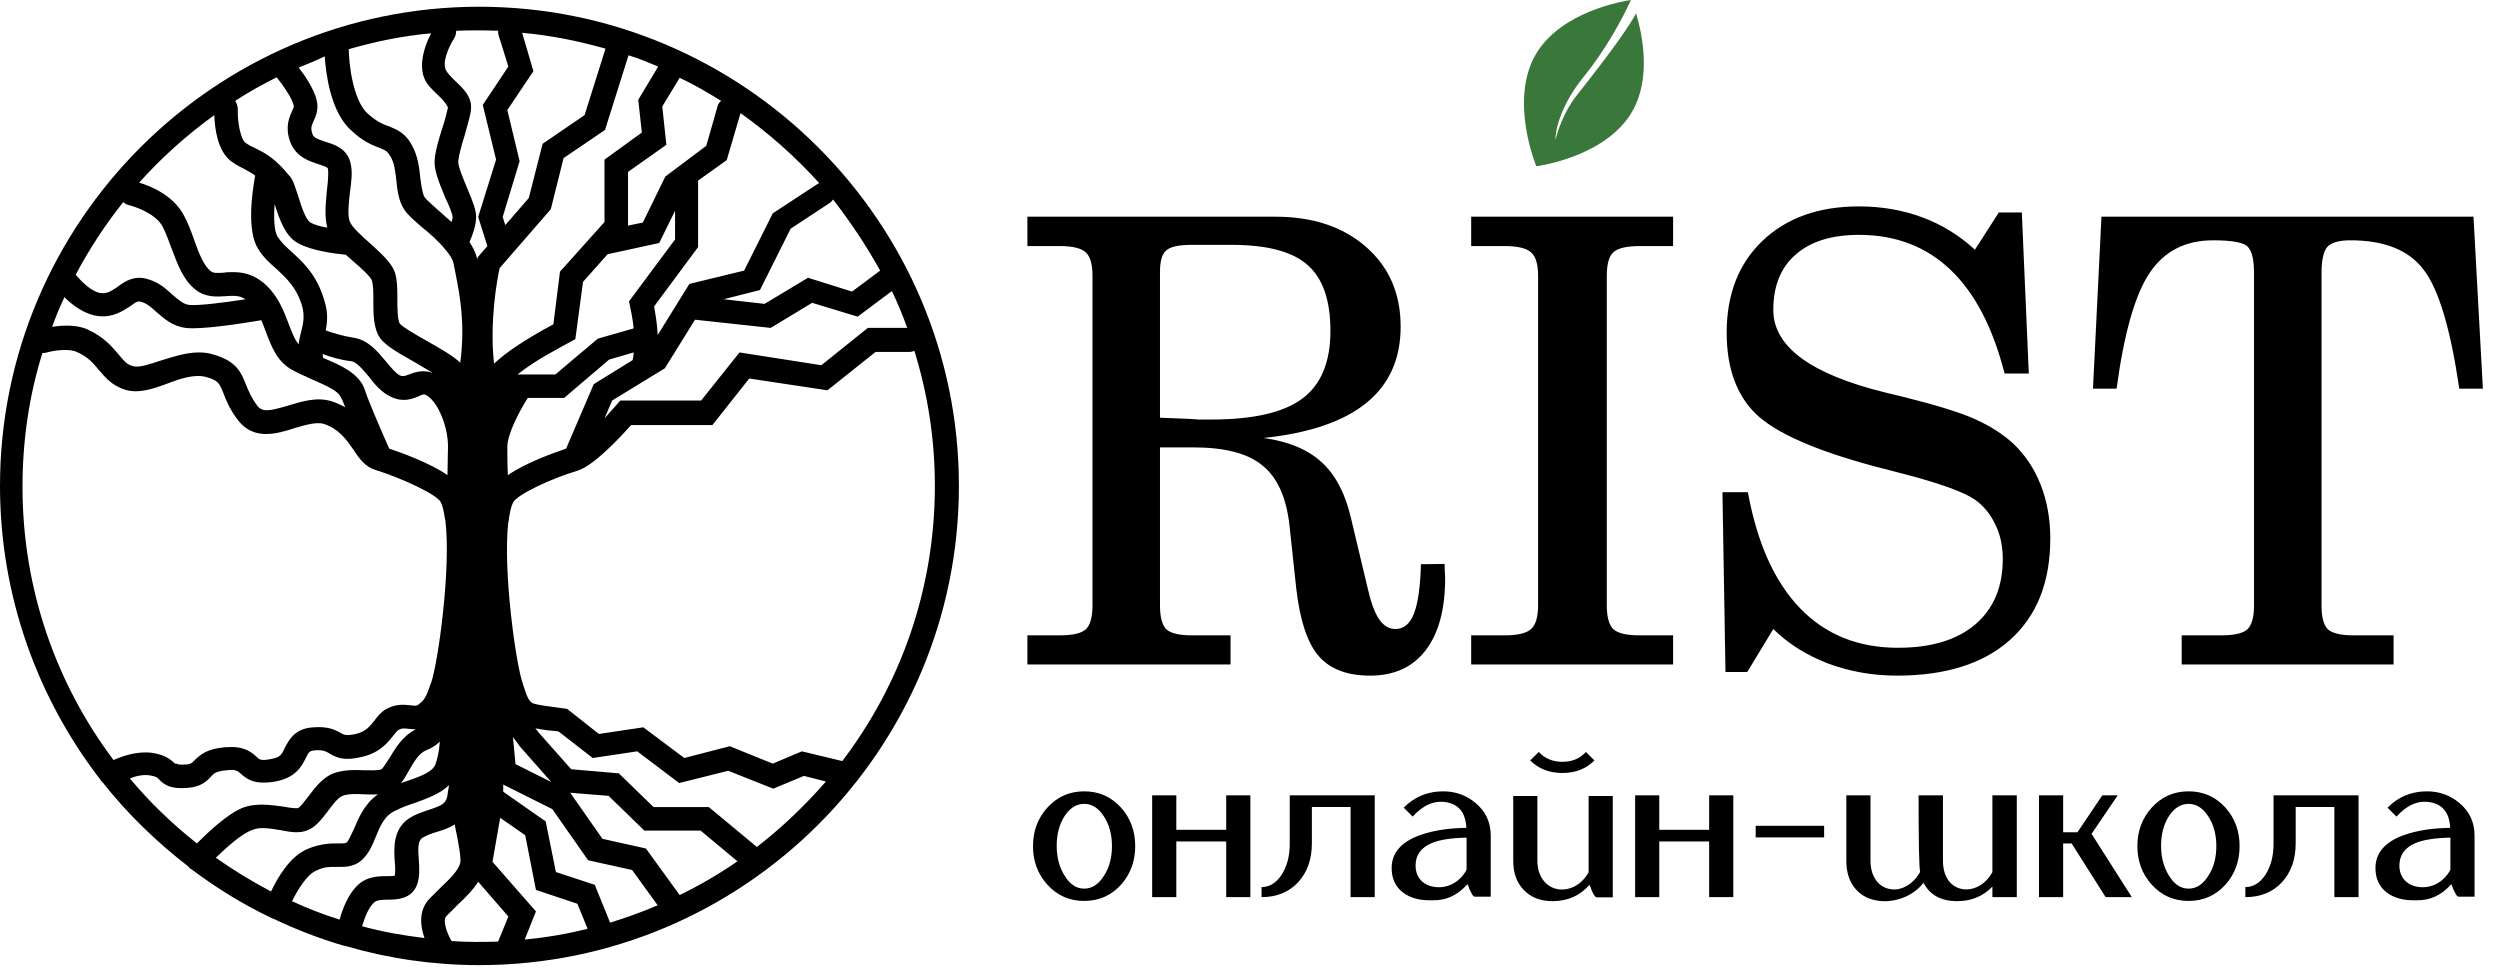 <?xml version="1.0" encoding="UTF-8"?> <svg xmlns="http://www.w3.org/2000/svg" width="146" height="57" viewBox="0 0 146 57" fill="none"> <g clip-path="url(#clip0_619_56)"> <path d="M27.985 56.363C25.297 56.363 22.669 55.974 20.22 55.258C20.16 55.258 20.13 55.228 20.07 55.228C18.637 54.809 17.263 54.272 15.949 53.645C15.949 53.645 15.949 53.645 15.919 53.645C15.859 53.615 15.8 53.585 15.74 53.555C14.127 52.779 12.634 51.853 11.2 50.778C11.14 50.748 11.081 50.718 11.051 50.658C11.021 50.658 11.021 50.628 10.991 50.598C9.139 49.165 7.437 47.522 6.003 45.7C5.973 45.67 5.914 45.611 5.884 45.581C5.884 45.551 5.854 45.551 5.854 45.521C2.21 40.802 0 34.829 0 28.378C0 12.937 12.574 0.393 27.985 0.393C43.396 0.393 56 12.937 56 28.378C56 43.819 43.426 56.363 27.985 56.363ZM26.372 54.959C27.268 55.019 28.194 55.019 29.09 54.989L29.688 53.525L27.925 51.495C27.627 51.972 27.179 52.42 26.731 52.838C26.522 53.048 26.283 53.286 26.074 53.496C25.835 53.705 26.074 54.451 26.372 54.959ZM28.762 50.33L31.3 53.227L30.643 54.87C31.898 54.75 33.122 54.541 34.317 54.242L33.719 52.779L31.3 51.972L30.673 48.776L29.21 47.761L28.762 50.33ZM21.146 54.093C22.34 54.421 23.535 54.63 24.789 54.78C24.55 54.093 24.431 53.197 25.058 52.51C25.297 52.271 25.536 52.032 25.775 51.793C26.283 51.315 26.79 50.808 26.88 50.389C26.94 50.091 26.761 49.135 26.552 48.15C26.223 48.358 25.864 48.478 25.566 48.568C25.237 48.657 24.939 48.776 24.67 48.926C24.401 49.105 24.401 49.553 24.461 50.24C24.491 50.748 24.52 51.256 24.341 51.703C24.013 52.51 23.177 52.54 22.669 52.54C22.251 52.54 21.982 52.569 21.832 52.719C21.504 53.018 21.295 53.615 21.146 54.093ZM32.465 50.927L34.735 51.674L35.631 53.884C36.587 53.585 37.513 53.256 38.408 52.868L36.915 50.808L34.347 50.24L32.256 47.253L29.389 45.82V46.238L31.868 47.97L32.465 50.927ZM17.054 52.63C17.95 53.048 18.876 53.406 19.831 53.705C20.011 53.077 20.309 52.271 20.847 51.733C21.414 51.166 22.131 51.166 22.639 51.166C22.788 51.166 22.968 51.166 23.057 51.136C23.087 50.957 23.087 50.628 23.057 50.359C22.997 49.553 22.938 48.418 23.893 47.791C24.311 47.522 24.73 47.403 25.088 47.283C25.775 47.044 26.044 46.955 26.133 46.447V46.417C26.163 46.238 26.193 46.059 26.223 45.849C25.715 46.357 24.939 46.626 24.222 46.895C23.834 47.014 23.445 47.164 23.087 47.343C22.43 47.642 22.191 48.269 21.922 48.926C21.743 49.374 21.564 49.762 21.265 50.091C20.757 50.658 20.16 50.628 19.682 50.628C19.294 50.628 18.965 50.598 18.488 50.837C17.95 51.046 17.412 51.913 17.054 52.63ZM35.183 48.986L37.722 49.553L39.693 52.271C40.858 51.703 41.993 51.046 43.068 50.3L40.917 48.508H37.632L35.541 46.477L33.301 46.298L35.183 48.986ZM12.604 50.091C13.619 50.808 14.694 51.465 15.829 52.062C16.218 51.256 16.904 50.031 17.95 49.583C18.726 49.255 19.324 49.255 19.742 49.255C20.16 49.255 20.19 49.255 20.279 49.165C20.399 49.016 20.518 48.717 20.668 48.418C20.936 47.791 21.265 46.955 22.072 46.387C21.803 46.417 21.504 46.387 21.235 46.387C20.787 46.357 20.309 46.357 20.011 46.477C19.742 46.566 19.413 47.014 19.145 47.373C18.786 47.851 18.428 48.299 17.98 48.478C17.502 48.687 16.964 48.597 16.367 48.478C15.8 48.388 15.142 48.269 14.724 48.478C14.097 48.687 13.231 49.493 12.604 50.091ZM38.17 47.134H41.395L44.203 49.463C45.666 48.329 47.01 47.044 48.235 45.641L46.95 45.312L45.158 46.059L42.53 45.013L39.663 45.73L37.214 43.878L34.615 44.267L32.614 42.714C32.226 42.684 31.718 42.624 31.27 42.535L31.45 42.773L33.361 44.924L36.139 45.163L38.17 47.134ZM7.586 45.461C8.751 46.865 10.065 48.12 11.499 49.255C12.126 48.627 13.261 47.552 14.127 47.194C14.933 46.865 15.829 47.014 16.546 47.104C16.845 47.164 17.263 47.223 17.412 47.194C17.532 47.134 17.83 46.746 18.01 46.507C18.398 45.999 18.846 45.402 19.473 45.163C20.041 44.954 20.698 44.954 21.265 44.983C21.653 44.983 22.072 45.013 22.28 44.924C22.37 44.864 22.579 44.506 22.729 44.296C23.087 43.699 23.505 42.983 24.282 42.594C24.132 42.594 23.983 42.565 23.863 42.565C23.595 42.535 23.475 42.505 23.236 42.654C23.177 42.684 23.087 42.833 22.997 42.923C22.669 43.341 22.191 43.968 21.116 44.207C20.1 44.446 19.682 44.267 19.234 43.998C19.025 43.878 18.876 43.789 18.398 43.819C18.069 43.849 18.04 43.908 17.86 44.267C17.621 44.745 17.263 45.431 16.068 45.641C14.903 45.849 14.426 45.521 14.037 45.163C13.858 45.013 13.768 44.924 13.231 44.983C12.604 45.043 12.484 45.163 12.305 45.372C11.976 45.73 11.588 46.029 10.603 46.029C9.826 46.029 9.527 45.76 9.289 45.521C9.199 45.402 9.109 45.342 8.751 45.282C8.363 45.223 7.945 45.312 7.586 45.461ZM25.685 43.311C25.476 43.52 25.207 43.699 24.879 43.819C24.461 43.998 24.162 44.506 23.893 44.983C23.744 45.252 23.595 45.521 23.416 45.73C23.535 45.7 23.654 45.641 23.774 45.611C24.73 45.282 25.297 45.043 25.446 44.595C25.566 44.237 25.655 43.789 25.685 43.311ZM30.106 44.625L32.196 45.67L30.374 43.609L29.956 43.042L30.106 44.625ZM10.364 44.625C10.364 44.625 10.424 44.655 10.633 44.655C11.11 44.655 11.17 44.595 11.349 44.416C11.708 44.058 12.096 43.729 13.141 43.639C14.216 43.55 14.635 43.878 14.993 44.207C15.142 44.356 15.232 44.446 15.829 44.326C16.367 44.237 16.456 44.058 16.636 43.669C16.875 43.221 17.203 42.535 18.308 42.475C19.115 42.415 19.533 42.594 19.891 42.803C20.1 42.923 20.22 42.983 20.787 42.863C21.384 42.714 21.594 42.415 21.862 42.086C22.042 41.848 22.221 41.609 22.52 41.429C23.147 41.071 23.654 41.161 23.983 41.19C24.252 41.22 24.341 41.25 24.491 41.101C24.819 40.862 24.939 40.563 25.148 39.936L25.178 39.876C25.596 38.652 26.342 33.186 26.014 30.439C26.014 30.379 25.984 30.319 25.984 30.289C25.924 29.901 25.864 29.572 25.745 29.333C25.536 28.885 23.475 27.93 21.952 27.452C21.325 27.273 20.966 26.765 20.638 26.257C20.22 25.66 19.802 25.062 18.936 24.764C18.488 24.614 17.83 24.823 17.203 25.003C16.188 25.331 14.814 25.749 13.888 24.525C13.41 23.898 13.201 23.36 13.052 22.972C12.813 22.375 12.753 22.225 12.036 22.016C11.349 21.837 10.543 22.106 9.766 22.404C8.96 22.703 8.094 23.002 7.317 22.763C6.541 22.524 6.153 22.046 5.794 21.628C5.466 21.239 5.167 20.851 4.48 20.553C4.032 20.343 3.166 20.463 2.748 20.582C2.658 20.612 2.569 20.612 2.479 20.612C1.702 23.091 1.314 25.72 1.314 28.437C1.314 34.411 3.285 39.936 6.63 44.386C7.168 44.147 8.034 43.849 8.9 43.968C9.647 44.088 9.975 44.356 10.214 44.595C10.334 44.595 10.334 44.595 10.364 44.625ZM42.62 43.58L45.129 44.595L46.831 43.878L49.19 44.446C52.595 39.966 54.596 34.411 54.596 28.378C54.596 25.63 54.178 23.002 53.401 20.493C53.312 20.523 53.222 20.553 53.103 20.553H51.132L48.324 22.793L43.755 22.106L41.604 24.823H36.855C36.169 25.6 34.675 27.183 33.749 27.482C32.226 27.93 30.165 28.885 29.956 29.363C29.837 29.602 29.777 29.931 29.717 30.319C29.717 30.379 29.717 30.439 29.688 30.468C29.359 33.216 30.106 38.682 30.524 39.906C30.554 39.996 30.584 40.085 30.613 40.175C30.793 40.713 30.882 40.951 31.121 41.071C31.3 41.161 32.226 41.28 32.913 41.37L33.122 41.4L34.974 42.863L37.572 42.475L39.962 44.267L42.62 43.58ZM22.729 26.197C23.416 26.436 25.058 27.004 26.133 27.75C26.133 27.123 26.163 26.496 26.163 26.078C26.163 24.913 25.596 23.539 24.968 23.121C24.789 23.002 24.73 23.002 24.431 23.151C24.073 23.3 23.535 23.509 22.848 23.181C22.31 22.942 21.892 22.464 21.534 21.986C21.175 21.568 20.817 21.12 20.488 21.09C19.921 21.03 19.294 20.851 18.846 20.672C18.846 20.732 18.846 20.821 18.876 20.911C18.906 20.911 18.936 20.941 18.965 20.941C19.951 21.359 20.877 21.777 21.265 22.643C21.474 23.36 22.4 25.451 22.729 26.197ZM30.822 23.241C30.285 24.077 29.628 25.391 29.628 26.078C29.628 26.496 29.628 27.123 29.658 27.75C30.733 27.004 32.376 26.436 33.062 26.197L34.675 22.434L36.945 21.03C36.975 20.881 37.005 20.732 37.005 20.582L35.571 21.001L32.943 23.241H30.822ZM35.75 23.39L35.302 24.435C35.612 24.087 35.922 23.74 36.228 23.39H40.947L43.187 20.582L47.966 21.329L50.684 19.149H52.983C52.715 18.402 52.416 17.685 52.087 16.998L50.087 18.492L47.428 17.685L45.009 19.149L40.589 18.671L38.827 21.508L35.75 23.39ZM11.618 20.582C11.887 20.582 12.186 20.612 12.454 20.702C13.828 21.09 14.097 21.777 14.366 22.464C14.515 22.823 14.665 23.211 15.023 23.689C15.322 24.077 15.71 24.017 16.815 23.689C17.621 23.45 18.517 23.151 19.413 23.45C19.682 23.539 19.921 23.659 20.16 23.778C20.07 23.539 19.981 23.33 19.891 23.181C19.742 22.823 19.055 22.524 18.308 22.195C17.92 22.016 17.502 21.837 17.114 21.628C16.188 21.15 15.859 20.254 15.531 19.388C15.441 19.149 15.351 18.91 15.262 18.701C14.187 18.88 11.768 19.268 10.842 19.149C10.065 19.059 9.557 18.581 9.139 18.223C8.841 17.954 8.572 17.715 8.243 17.626C8.064 17.566 7.945 17.626 7.586 17.895C7.168 18.163 6.601 18.552 5.764 18.462C4.958 18.372 4.241 17.835 3.763 17.357C3.494 17.924 3.255 18.492 3.046 19.089C3.614 19 4.45 18.94 5.107 19.238C6.093 19.686 6.541 20.254 6.929 20.702C7.258 21.09 7.407 21.299 7.795 21.389C8.124 21.479 8.751 21.269 9.378 21.06C10.065 20.851 10.842 20.582 11.618 20.582ZM19.025 19.298C19.443 19.448 20.041 19.627 20.608 19.716C21.504 19.836 22.042 20.523 22.549 21.12C22.818 21.449 23.117 21.807 23.356 21.927C23.505 21.986 23.595 21.986 23.893 21.867C24.192 21.747 24.7 21.568 25.267 21.777C24.879 21.538 24.461 21.299 24.162 21.12C23.147 20.553 22.52 20.164 22.221 19.776C21.803 19.209 21.803 18.343 21.803 17.536C21.803 17.088 21.803 16.61 21.713 16.371C21.623 16.132 21.056 15.625 20.668 15.296C20.518 15.147 20.339 14.997 20.19 14.878C19.593 14.818 18.159 14.639 17.382 14.191C16.636 13.773 16.307 12.757 16.038 11.921C15.979 12.727 16.009 13.504 16.218 13.833C16.427 14.161 16.695 14.4 17.054 14.729C17.711 15.326 18.517 16.073 18.936 17.536C19.174 18.253 19.115 18.82 19.025 19.298ZM30.225 21.867H32.435L34.914 19.776L37.005 19.179C36.96 18.637 36.842 18.124 36.736 17.596L39.424 13.982V12.309L38.498 14.191L35.482 14.848L34.048 16.461L33.6 19.806C32.443 20.437 31.262 21.045 30.225 21.867ZM17.442 3.947C17.8 4.395 18.338 5.201 18.488 5.828C18.637 6.396 18.428 6.814 18.308 7.083C18.189 7.351 18.129 7.471 18.248 7.829C18.308 8.038 18.547 8.128 18.995 8.277C19.503 8.427 20.25 8.666 20.459 9.472C20.608 10.01 20.518 10.637 20.429 11.294C20.369 11.891 20.279 12.548 20.429 12.937C20.548 13.265 21.146 13.803 21.623 14.221C22.28 14.818 22.848 15.326 23.057 15.893C23.206 16.341 23.206 16.909 23.206 17.476C23.206 17.954 23.206 18.701 23.356 18.91C23.505 19.089 24.311 19.567 24.849 19.866C25.745 20.373 26.432 20.762 26.88 21.18C27.179 18.88 26.85 17.237 26.611 16.013C26.581 15.804 26.522 15.595 26.492 15.415C26.462 15.177 26.283 14.908 26.044 14.609C26.044 14.609 26.044 14.609 26.014 14.579C25.626 14.101 25.088 13.623 24.64 13.265C24.162 12.847 23.774 12.518 23.595 12.22C23.296 11.742 23.206 11.175 23.147 10.547C23.087 10.01 23.027 9.472 22.788 9.114C22.609 8.815 22.52 8.785 22.161 8.636C21.773 8.486 21.205 8.277 20.518 7.62C19.294 6.545 19.025 4.245 18.965 3.29C18.488 3.529 17.95 3.738 17.442 3.947ZM29.18 15.655C29.03 16.311 28.582 18.791 28.851 21.239C29.508 20.612 30.643 19.836 32.316 18.94L32.704 15.864L35.302 12.966V9.323L37.483 7.74L37.274 5.828L38.438 3.887C37.871 3.648 37.303 3.409 36.706 3.23L35.332 7.59L32.913 9.233L32.166 12.22L29.18 15.655ZM13.619 15.893C14.187 15.893 14.874 16.013 15.56 16.67C16.247 17.327 16.576 18.163 16.845 18.88C17.054 19.418 17.203 19.836 17.442 20.105C17.472 19.836 17.532 19.597 17.591 19.358C17.711 18.88 17.8 18.492 17.651 17.895C17.323 16.789 16.755 16.282 16.158 15.714C15.77 15.386 15.381 15.027 15.083 14.549C14.396 13.474 14.724 11.234 14.903 10.249C14.694 10.099 14.515 10.01 14.306 9.89C14.067 9.771 13.828 9.651 13.53 9.442C12.693 8.845 12.544 7.471 12.514 6.724C10.901 7.889 9.438 9.203 8.124 10.667C8.751 10.846 10.095 11.383 10.722 12.548C10.991 13.026 11.17 13.534 11.349 14.042C11.618 14.788 11.887 15.505 12.305 15.834C12.454 15.953 12.634 15.953 13.082 15.923C13.231 15.893 13.41 15.893 13.619 15.893ZM38.2 17.895C38.259 18.253 38.379 18.85 38.408 19.567L40.26 16.58L43.456 15.804L45.129 12.459L47.727 10.756C47.757 10.726 47.816 10.697 47.846 10.697C46.473 9.173 44.92 7.8 43.247 6.605L42.44 9.353L40.768 10.547V14.43L38.2 17.895ZM8.154 16.222C8.303 16.222 8.482 16.252 8.661 16.311C9.289 16.491 9.707 16.879 10.065 17.207C10.453 17.536 10.692 17.745 11.021 17.805C11.528 17.865 13.022 17.685 14.336 17.476C13.978 17.237 13.619 17.267 13.171 17.297C12.664 17.327 12.006 17.387 11.409 16.909C10.692 16.341 10.364 15.415 10.035 14.549C9.856 14.101 9.707 13.623 9.498 13.235C9.109 12.489 7.915 12.07 7.526 11.981C7.407 11.951 7.287 11.891 7.198 11.802C6.153 13.116 5.227 14.52 4.42 16.043C4.749 16.431 5.346 17.058 5.914 17.118C6.242 17.148 6.451 17.028 6.81 16.789C7.168 16.521 7.586 16.222 8.154 16.222ZM42.261 17.476L44.651 17.745L47.189 16.222L49.758 17.028L51.4 15.804C50.594 14.34 49.668 12.966 48.653 11.652C48.593 11.742 48.533 11.802 48.444 11.861L46.174 13.355L44.382 16.939L42.261 17.476ZM27.418 14.131C27.627 14.46 27.806 14.788 27.866 15.147L27.895 15.027L28.463 14.37L27.925 12.668L28.971 9.323L28.194 6.127L29.688 3.887L29.12 2.065C29.09 1.976 29.09 1.886 29.09 1.796C28.284 1.766 27.448 1.766 26.641 1.796C26.641 1.946 26.611 2.095 26.522 2.244C26.342 2.513 25.894 3.349 25.984 3.917C26.014 4.186 26.342 4.484 26.641 4.783C27.089 5.201 27.567 5.679 27.507 6.366C27.477 6.754 27.298 7.292 27.149 7.859C26.97 8.427 26.79 9.084 26.761 9.412C26.731 9.681 27.089 10.517 27.298 11.025C27.627 11.802 27.806 12.28 27.806 12.668C27.806 13.146 27.597 13.743 27.418 14.131ZM13.888 6.396C13.858 7.142 14.067 8.158 14.336 8.337C14.545 8.486 14.724 8.576 14.933 8.666C15.471 8.934 16.068 9.233 16.934 10.308C17.143 10.547 17.233 10.935 17.412 11.443C17.562 11.921 17.83 12.817 18.129 12.996C18.338 13.116 18.726 13.235 19.115 13.295C18.936 12.638 19.025 11.891 19.085 11.175C19.145 10.667 19.204 10.129 19.145 9.83C19.085 9.741 18.786 9.651 18.607 9.591C18.069 9.412 17.263 9.173 16.934 8.248C16.636 7.381 16.904 6.844 17.054 6.485C17.173 6.246 17.173 6.217 17.143 6.127C17.054 5.739 16.546 4.992 16.158 4.514C15.322 4.932 14.515 5.38 13.739 5.888C13.828 6.037 13.888 6.217 13.888 6.396ZM36.676 10.04V13.175L37.542 12.996L38.856 10.308L39.693 9.681L41.246 8.516L41.903 6.217C41.933 6.067 42.022 5.978 42.112 5.888C41.335 5.41 40.529 4.932 39.693 4.544L38.677 6.217L38.916 8.457L36.676 10.04ZM29.359 12.668L29.508 13.146L30.882 11.563L31.689 8.397L34.138 6.724L35.362 2.842C33.779 2.394 32.166 2.065 30.494 1.916L31.151 4.156L29.628 6.426L30.345 9.412L29.359 12.668ZM20.369 2.872C20.369 2.901 20.369 2.901 20.369 2.872C20.369 3.678 20.608 5.858 21.474 6.635C22.012 7.113 22.37 7.262 22.729 7.381C23.147 7.561 23.654 7.74 24.043 8.457C24.401 9.084 24.491 9.801 24.55 10.428C24.61 10.846 24.67 11.294 24.789 11.503C24.879 11.652 25.267 11.981 25.596 12.28C25.835 12.489 26.104 12.727 26.372 12.966C26.402 12.847 26.432 12.757 26.432 12.668C26.432 12.518 26.193 11.921 26.014 11.563C25.596 10.577 25.327 9.86 25.387 9.323C25.416 8.815 25.626 8.128 25.835 7.471C25.984 7.023 26.104 6.545 26.163 6.276C25.762 5.475 24.798 5.179 24.67 4.156C24.55 3.349 24.909 2.453 25.178 1.946C23.505 2.095 21.922 2.424 20.369 2.872Z" fill="black"></path> </g> <path fill-rule="evenodd" clip-rule="evenodd" d="M60 37.105V38.803H71.863V37.105H69.617C68.875 37.105 68.374 36.988 68.115 36.752C67.867 36.504 67.743 36.039 67.743 35.355V26.127H69.688C71.55 26.127 72.906 26.486 73.754 27.205C74.615 27.912 75.133 29.085 75.31 30.723L75.699 34.347C75.911 36.221 76.347 37.541 77.007 38.308C77.667 39.074 78.669 39.457 80.013 39.457C81.415 39.457 82.493 38.968 83.248 37.989C84.014 36.999 84.397 35.591 84.397 33.764C84.397 33.682 84.391 33.552 84.379 33.375C84.367 33.187 84.362 33.039 84.362 32.933L82.983 32.951C82.947 34.259 82.812 35.22 82.576 35.833C82.34 36.434 81.981 36.734 81.498 36.734C81.12 36.734 80.802 36.546 80.543 36.169C80.284 35.791 80.06 35.184 79.871 34.347L78.899 30.264C78.569 28.826 77.997 27.736 77.184 26.993C76.382 26.251 75.251 25.779 73.79 25.579C76.465 25.296 78.469 24.612 79.8 23.528C81.132 22.444 81.798 20.959 81.798 19.073C81.798 17.152 81.126 15.602 79.783 14.423C78.439 13.245 76.671 12.655 74.479 12.655H60V14.37H61.874C62.64 14.37 63.153 14.494 63.412 14.742C63.671 14.977 63.801 15.431 63.801 16.103V35.355C63.801 36.039 63.671 36.504 63.412 36.752C63.153 36.988 62.64 37.105 61.874 37.105H60ZM67.743 24.394V15.891C67.743 15.242 67.867 14.818 68.115 14.618C68.362 14.406 68.851 14.3 69.582 14.3H71.933C73.996 14.3 75.469 14.689 76.353 15.466C77.249 16.244 77.697 17.529 77.697 19.32C77.697 21.147 77.148 22.467 76.052 23.28C74.956 24.094 73.189 24.5 70.749 24.5H69.989C69.824 24.489 69.665 24.477 69.511 24.465L67.743 24.394ZM85.917 37.105V38.803H97.709V37.105H95.764C95.01 37.105 94.497 36.988 94.226 36.752C93.967 36.504 93.837 36.039 93.837 35.355V16.103C93.837 15.419 93.967 14.96 94.226 14.724C94.497 14.488 95.01 14.37 95.764 14.37H97.709V12.655H85.917V14.37H87.862C88.628 14.37 89.147 14.494 89.418 14.742C89.689 14.977 89.824 15.431 89.824 16.103V35.355C89.824 36.027 89.689 36.487 89.418 36.734C89.147 36.982 88.628 37.105 87.862 37.105H85.917ZM102.04 39.245L103.561 36.734C104.433 37.594 105.5 38.266 106.761 38.75C108.034 39.221 109.371 39.457 110.774 39.457C113.626 39.457 115.83 38.761 117.386 37.371C118.953 35.968 119.737 33.994 119.737 31.448C119.737 30.305 119.548 29.256 119.171 28.301C118.794 27.347 118.252 26.539 117.545 25.879C116.944 25.337 116.225 24.878 115.388 24.5C114.551 24.111 113.113 23.664 111.074 23.157C110.851 23.098 110.532 23.021 110.12 22.927C105.747 21.855 103.561 20.246 103.561 18.101C103.561 16.698 103.997 15.62 104.869 14.865C105.741 14.099 106.973 13.716 108.564 13.716C110.697 13.716 112.477 14.394 113.903 15.749C115.329 17.105 116.384 19.126 117.067 21.813H118.482L118.075 12.408H116.732L115.335 14.582C114.427 13.746 113.402 13.115 112.259 12.691C111.116 12.267 109.884 12.054 108.564 12.054C106.207 12.054 104.327 12.726 102.924 14.07C101.534 15.402 100.838 17.187 100.838 19.427C100.838 21.477 101.404 23.057 102.535 24.165C103.679 25.272 105.977 26.292 109.43 27.223C109.819 27.329 110.361 27.471 111.057 27.647C113.261 28.213 114.698 28.732 115.37 29.203C115.877 29.58 116.266 30.063 116.537 30.653C116.82 31.23 116.962 31.896 116.962 32.65C116.962 34.277 116.425 35.55 115.353 36.469C114.28 37.377 112.777 37.83 110.845 37.83C108.511 37.83 106.602 37.058 105.117 35.514C103.632 33.97 102.618 31.713 102.076 28.743H100.591L100.768 39.245H102.04ZM135.948 36.752C135.701 36.504 135.577 36.039 135.577 35.355V15.961C135.577 15.195 135.689 14.683 135.913 14.423C136.149 14.164 136.597 14.034 137.257 14.034C139.261 14.034 140.692 14.612 141.553 15.767C142.425 16.91 143.114 19.22 143.621 22.697H145L144.452 12.655H122.725L122.23 22.697H123.609C124.045 19.456 124.687 17.205 125.536 15.944C126.384 14.671 127.622 14.034 129.248 14.034C130.38 14.034 131.057 14.164 131.281 14.423C131.517 14.671 131.635 15.184 131.635 15.961V35.355C131.635 36.039 131.505 36.504 131.246 36.752C130.987 36.988 130.48 37.105 129.726 37.105H127.41V38.803H139.785V37.105H137.469C136.715 37.105 136.208 36.988 135.948 36.752Z" fill="black"></path> <path d="M63.318 46.946C62.865 46.946 62.482 47.185 62.168 47.664C61.864 48.143 61.711 48.718 61.711 49.388C61.711 50.076 61.868 50.664 62.181 51.152C62.486 51.648 62.865 51.896 63.318 51.896C63.771 51.896 64.154 51.648 64.467 51.152C64.781 50.673 64.938 50.094 64.938 49.414C64.938 48.735 64.781 48.156 64.467 47.677C64.154 47.189 63.771 46.946 63.318 46.946ZM63.318 46.214C64.18 46.214 64.898 46.532 65.473 47.168C66.022 47.786 66.296 48.535 66.296 49.414C66.296 50.294 66.022 51.043 65.473 51.661C64.898 52.297 64.18 52.615 63.318 52.615C62.456 52.615 61.737 52.297 61.163 51.661C60.605 51.043 60.327 50.294 60.327 49.414C60.327 48.535 60.605 47.786 61.163 47.168C61.737 46.532 62.456 46.214 63.318 46.214ZM73.021 46.449V52.393H71.61V49.14H68.697V52.393H67.286V46.449H68.697V48.461H71.61V46.449H73.021ZM80.284 46.449V52.393H78.874V47.128H76.614V49.245C76.614 50.185 76.344 50.947 75.804 51.531C75.264 52.105 74.554 52.393 73.675 52.393V51.805C74.136 51.805 74.524 51.57 74.837 51.099C75.16 50.612 75.321 50.002 75.321 49.271V46.449H80.284ZM82.67 50.551C82.67 50.908 82.783 51.204 83.01 51.439C83.228 51.648 83.506 51.77 83.846 51.805C84.185 51.84 84.512 51.779 84.826 51.622C85.174 51.439 85.448 51.165 85.648 50.799V48.918C84.76 48.935 84.085 49.04 83.624 49.231C82.988 49.493 82.67 49.932 82.67 50.551ZM84.277 46.214C85 46.214 85.631 46.44 86.171 46.893C86.763 47.381 87.059 48.017 87.059 48.8V52.367H86.132C86.053 52.367 85.971 52.262 85.883 52.053L85.818 51.935L85.779 51.818C85.744 51.722 85.718 51.661 85.701 51.635C85.126 52.288 84.442 52.602 83.65 52.575C82.936 52.602 82.361 52.449 81.926 52.118C81.49 51.779 81.272 51.304 81.272 50.694C81.272 49.815 81.821 49.175 82.918 48.774C83.328 48.626 83.807 48.513 84.355 48.435C84.773 48.382 85.2 48.352 85.635 48.343C85.592 47.481 85.209 46.985 84.486 46.854C83.781 46.724 83.119 47.002 82.5 47.69L81.978 47.168C82.605 46.532 83.371 46.214 84.277 46.214ZM94.186 46.488V52.406H93.258C93.18 52.406 93.093 52.301 92.997 52.092L92.945 51.975L92.905 51.857C92.862 51.761 92.836 51.7 92.827 51.674C92.27 52.31 91.551 52.628 90.672 52.628C89.966 52.628 89.405 52.41 88.987 51.975C88.577 51.548 88.373 50.982 88.373 50.276V46.488H89.783V50.263C89.783 50.716 89.897 51.095 90.123 51.4C90.332 51.678 90.606 51.853 90.946 51.922C91.277 51.983 91.603 51.935 91.926 51.779C92.274 51.605 92.557 51.326 92.775 50.943V46.488H94.186ZM93.114 44.411C92.627 44.899 92.004 45.143 91.246 45.143C90.48 45.143 89.853 44.899 89.365 44.411L89.862 43.915C90.219 44.298 90.68 44.49 91.246 44.49C91.812 44.49 92.27 44.298 92.618 43.915L93.114 44.411ZM101.225 46.449V52.393H99.814V49.14H96.901V52.393H95.491V46.449H96.901V48.461H99.814V46.449H101.225ZM102.532 48.905V48.226H106.529V48.905H102.532ZM117.78 46.449V52.393H116.356V51.779C115.79 52.362 115.08 52.645 114.227 52.628C113.33 52.61 112.698 52.253 112.333 51.557C112.019 51.957 111.606 52.253 111.092 52.445C110.587 52.628 110.09 52.676 109.603 52.589C109.08 52.501 108.662 52.271 108.349 51.896C108 51.487 107.826 50.947 107.826 50.276V46.449H109.237V50.25C109.237 50.729 109.35 51.121 109.576 51.426C109.777 51.696 110.042 51.861 110.373 51.922C110.687 51.983 111.005 51.927 111.327 51.752C111.658 51.57 111.928 51.291 112.137 50.916C112.076 50.708 112.045 49.218 112.045 46.449H113.469V50.25C113.469 50.738 113.578 51.13 113.796 51.426C114.005 51.705 114.275 51.87 114.606 51.922C114.919 51.975 115.237 51.918 115.559 51.752C115.89 51.57 116.156 51.295 116.356 50.93V46.449H117.78ZM122.97 52.393L120.984 49.258H120.488V52.393H119.077V46.449H120.488V48.605H121.324L122.774 46.449H123.675L122.147 48.696L124.498 52.393H122.97ZM127.814 46.946C127.361 46.946 126.978 47.185 126.664 47.664C126.36 48.143 126.207 48.718 126.207 49.388C126.207 50.076 126.364 50.664 126.678 51.152C126.982 51.648 127.361 51.896 127.814 51.896C128.267 51.896 128.65 51.648 128.963 51.152C129.277 50.673 129.434 50.094 129.434 49.414C129.434 48.735 129.277 48.156 128.963 47.677C128.65 47.189 128.267 46.946 127.814 46.946ZM127.814 46.214C128.676 46.214 129.395 46.532 129.969 47.168C130.518 47.786 130.792 48.535 130.792 49.414C130.792 50.294 130.518 51.043 129.969 51.661C129.395 52.297 128.676 52.615 127.814 52.615C126.952 52.615 126.233 52.297 125.659 51.661C125.101 51.043 124.823 50.294 124.823 49.414C124.823 48.535 125.101 47.786 125.659 47.168C126.233 46.532 126.952 46.214 127.814 46.214ZM137.739 46.449V52.393H136.328V47.128H134.068V49.245C134.068 50.185 133.798 50.947 133.259 51.531C132.719 52.105 132.009 52.393 131.129 52.393V51.805C131.591 51.805 131.978 51.57 132.292 51.099C132.614 50.612 132.775 50.002 132.775 49.271V46.449H137.739ZM140.125 50.551C140.125 50.908 140.238 51.204 140.464 51.439C140.682 51.648 140.961 51.77 141.3 51.805C141.64 51.84 141.967 51.779 142.28 51.622C142.628 51.439 142.903 51.165 143.103 50.799V48.918C142.215 48.935 141.54 49.04 141.078 49.231C140.443 49.493 140.125 49.932 140.125 50.551ZM141.731 46.214C142.454 46.214 143.086 46.44 143.626 46.893C144.218 47.381 144.514 48.017 144.514 48.8V52.367H143.586C143.508 52.367 143.425 52.262 143.338 52.053L143.273 51.935L143.234 51.818C143.199 51.722 143.173 51.661 143.155 51.635C142.581 52.288 141.897 52.602 141.104 52.575C140.39 52.602 139.816 52.449 139.38 52.118C138.945 51.779 138.727 51.304 138.727 50.694C138.727 49.815 139.276 49.175 140.373 48.774C140.782 48.626 141.261 48.513 141.81 48.435C142.228 48.382 142.655 48.352 143.09 48.343C143.046 47.481 142.663 46.985 141.94 46.854C141.235 46.724 140.573 47.002 139.955 47.69L139.432 47.168C140.059 46.532 140.826 46.214 141.731 46.214Z" fill="black"></path> <path d="M95.244 0C94.808 0.974 93.805 2.866 92.527 4.433C91.116 6.162 90.815 7.661 90.841 8.194C90.935 7.725 91.312 6.548 92.069 5.587C93.014 4.387 94.902 1.988 95.547 0.776C95.921 2.032 96.439 4.558 95.328 6.5C93.787 9.193 89.721 9.71 89.721 9.71C89.721 9.71 88.132 5.897 89.672 3.205C91.129 0.659 94.844 0.058 95.244 0Z" fill="#3A773B"></path> <defs> <clipPath id="clip0_619_56"> <rect width="56" height="56" fill="white" transform="translate(0 0.393)"></rect> </clipPath> </defs> </svg> 